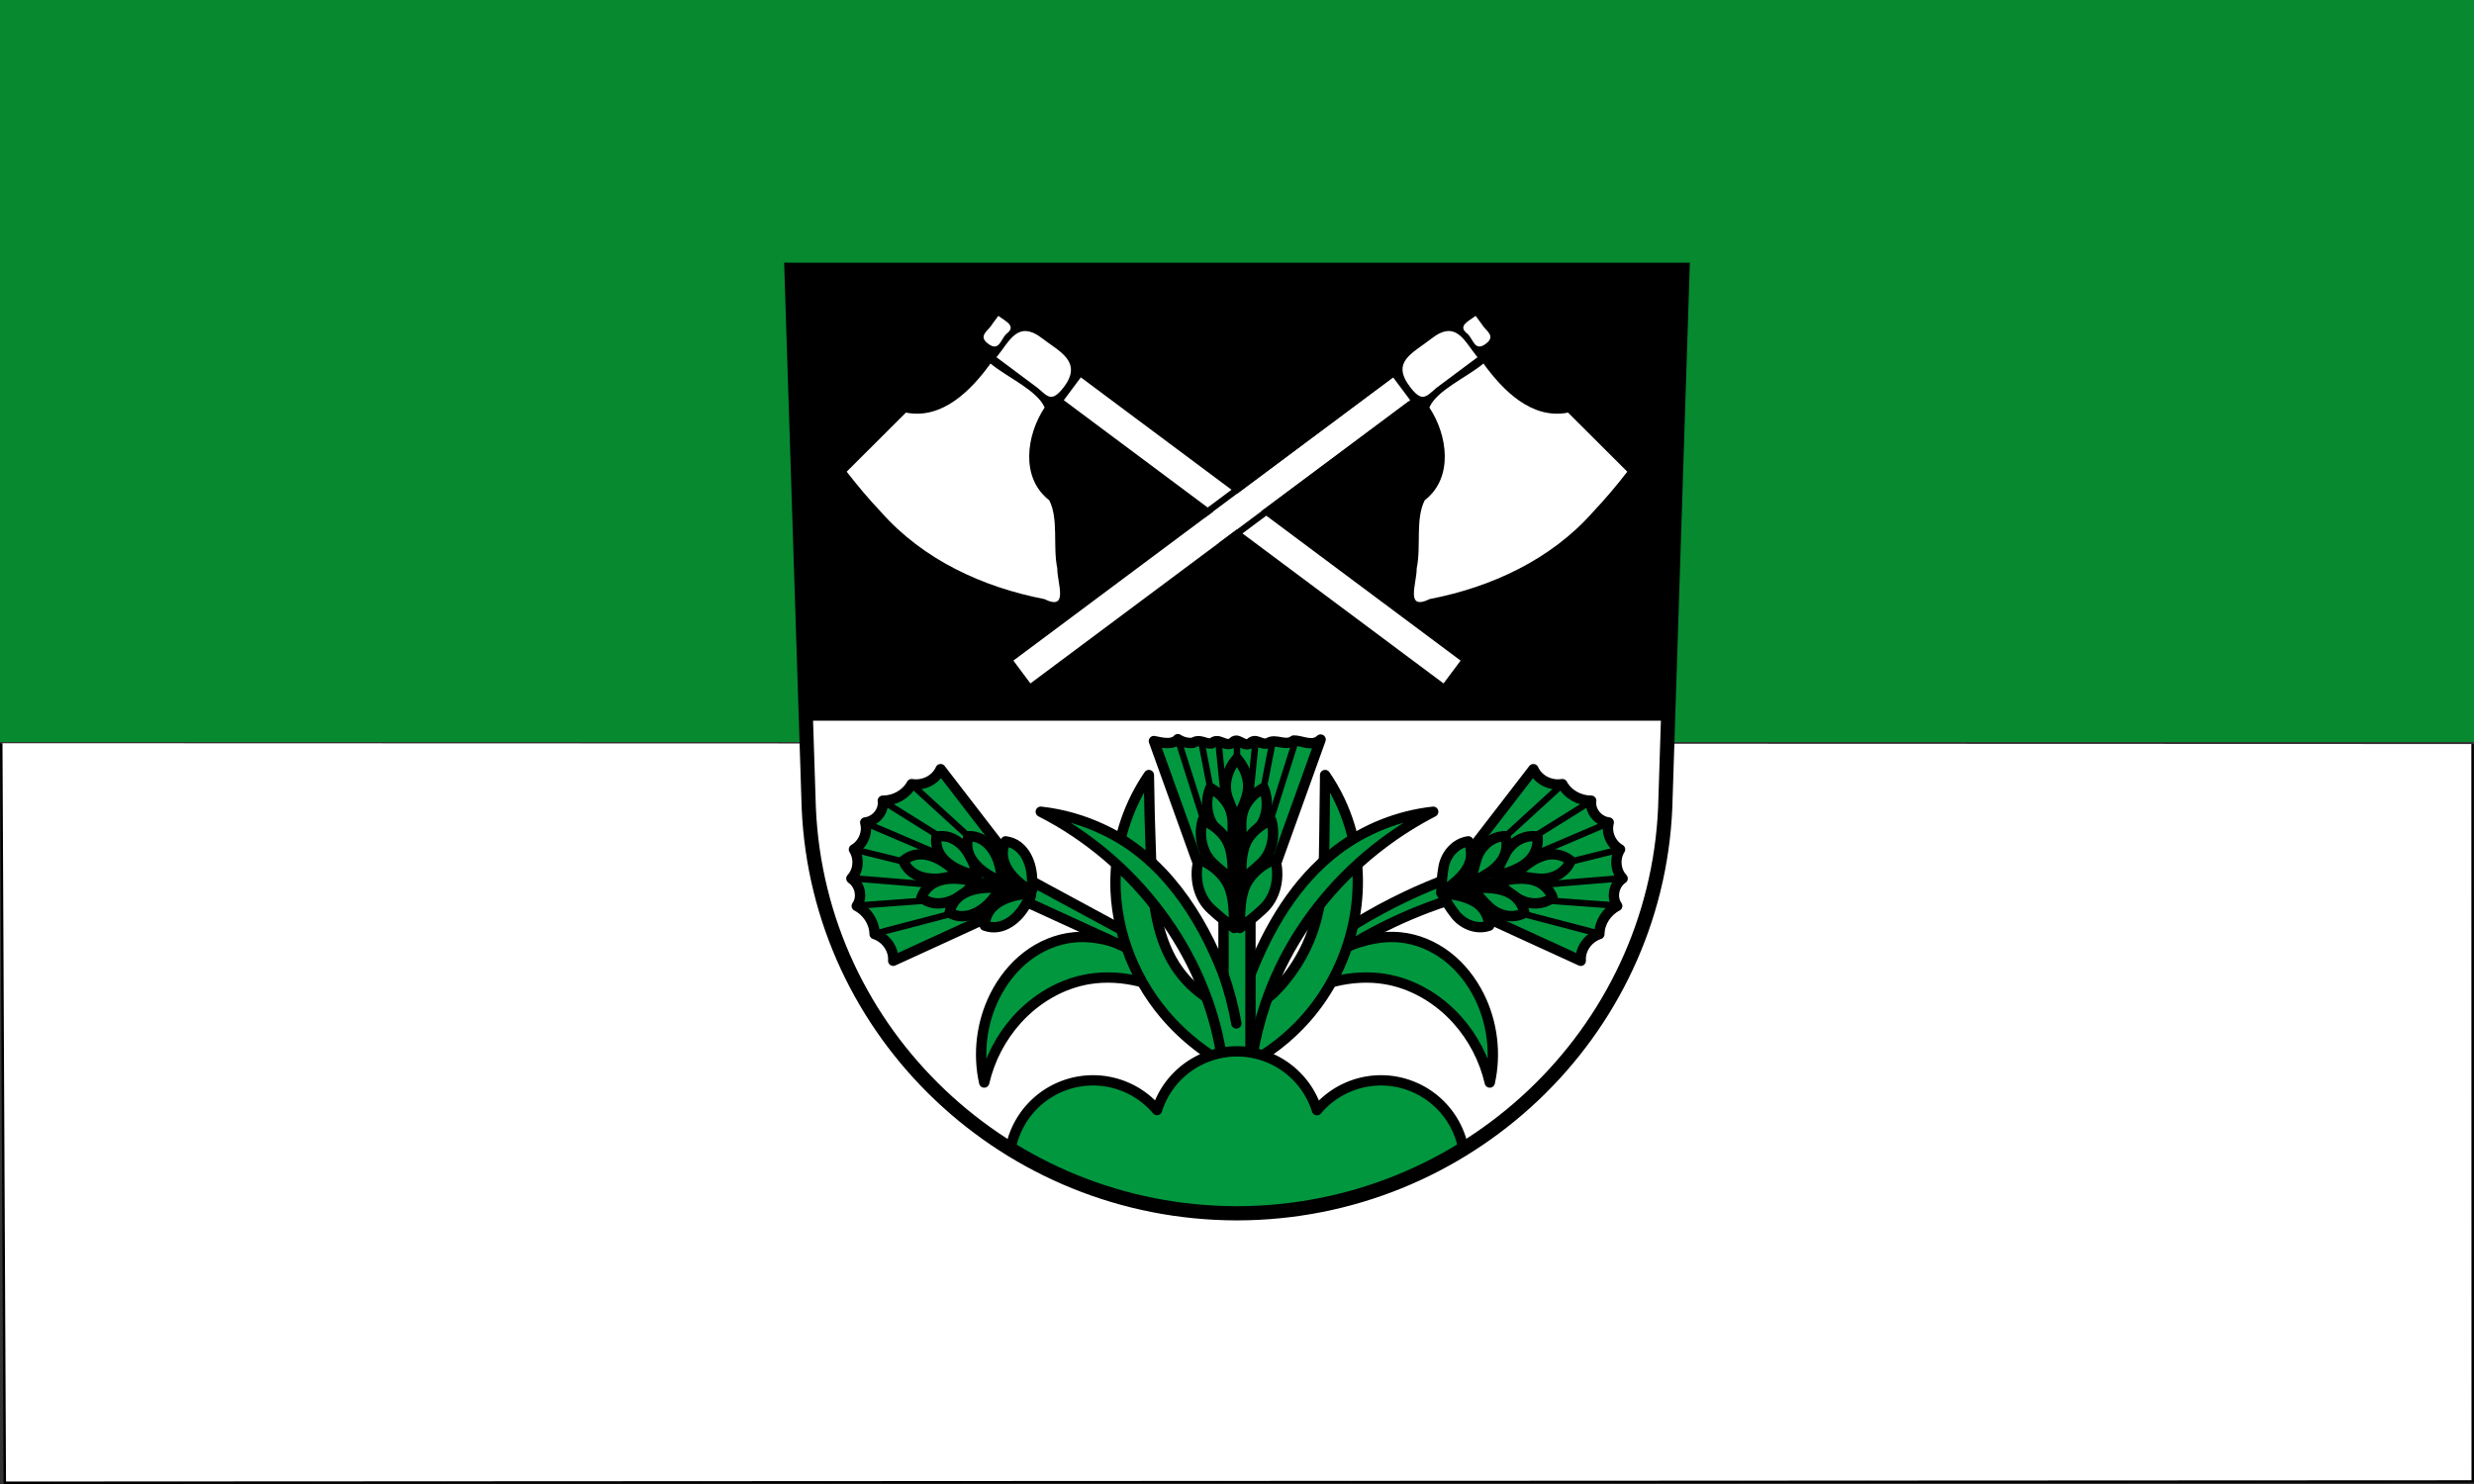 <?xml version="1.0" encoding="UTF-8" standalone="no"?>
<!-- Created with Inkscape (http://www.inkscape.org/) -->

<svg
   xmlns:dc="http://purl.org/dc/elements/1.1/"
   xmlns:cc="http://creativecommons.org/ns#"
   xmlns:rdf="http://www.w3.org/1999/02/22-rdf-syntax-ns#"
   xmlns:svg="http://www.w3.org/2000/svg"
   xmlns="http://www.w3.org/2000/svg"
   xmlns:sodipodi="http://sodipodi.sourceforge.net/DTD/sodipodi-0.dtd"
   xmlns:inkscape="http://www.inkscape.org/namespaces/inkscape"
   height="300"
   width="500"
   version="1.1"
   id="svg2"
   inkscape:version="0.91 r13725"
   sodipodi:docname="Flagge_Irndorf.svg">
  <rect width="100%" height="100%" fill="#333333" stroke="none"/>
  <defs
     id="defs56">
    <inkscape:path-effect
       effect="spiro"
       id="path-effect16009"
       is_visible="true" />
    <inkscape:path-effect
       effect="spiro"
       id="path-effect16009-4"
       is_visible="true" />
    <inkscape:path-effect
       effect="spiro"
       id="path-effect16311"
       is_visible="true" />
    <inkscape:path-effect
       effect="spiro"
       id="path-effect16114"
       is_visible="true" />
    <inkscape:path-effect
       effect="spiro"
       id="path-effect16118"
       is_visible="true" />
    <inkscape:path-effect
       effect="spiro"
       id="path-effect16122"
       is_visible="true" />
    <inkscape:path-effect
       effect="spiro"
       id="path-effect16126"
       is_visible="true" />
    <inkscape:path-effect
       effect="spiro"
       id="path-effect16118-1"
       is_visible="true" />
    <inkscape:path-effect
       effect="spiro"
       id="path-effect16122-9"
       is_visible="true" />
    <inkscape:path-effect
       effect="spiro"
       id="path-effect16126-5"
       is_visible="true" />
    <inkscape:path-effect
       effect="spiro"
       id="path-effect16311-6"
       is_visible="true" />
    <inkscape:path-effect
       effect="spiro"
       id="path-effect16114-3"
       is_visible="true" />
    <inkscape:path-effect
       effect="spiro"
       id="path-effect16118-6"
       is_visible="true" />
    <inkscape:path-effect
       effect="spiro"
       id="path-effect16122-2"
       is_visible="true" />
    <inkscape:path-effect
       effect="spiro"
       id="path-effect16126-57"
       is_visible="true" />
    <inkscape:path-effect
       effect="spiro"
       id="path-effect16118-1-7"
       is_visible="true" />
    <inkscape:path-effect
       effect="spiro"
       id="path-effect16122-9-5"
       is_visible="true" />
    <inkscape:path-effect
       effect="spiro"
       id="path-effect16126-5-8"
       is_visible="true" />
    <inkscape:path-effect
       effect="spiro"
       id="path-effect16035"
       is_visible="true" />
    <inkscape:path-effect
       effect="spiro"
       id="path-effect16035-1"
       is_visible="true" />
    <inkscape:path-effect
       effect="spiro"
       id="path-effect16848"
       is_visible="true" />
    <inkscape:path-effect
       effect="spiro"
       id="path-effect15987"
       is_visible="true" />
    <inkscape:path-effect
       effect="spiro"
       id="path-effect15987-3"
       is_visible="true" />
    <inkscape:path-effect
       effect="spiro"
       id="path-effect16885"
       is_visible="true" />
  </defs>
  <sodipodi:namedview
     pagecolor="#ffffff"
     bordercolor="#666666"
     borderopacity="1"
     objecttolerance="10"
     gridtolerance="10"
     guidetolerance="10"
     inkscape:pageopacity="0"
     inkscape:pageshadow="2"
     inkscape:window-width="1535"
     inkscape:window-height="876"
     id="namedview54"
     showgrid="false"
     inkscape:zoom="0.88529769"
     inkscape:cx="-62.386246"
     inkscape:cy="150"
     inkscape:window-x="65"
     inkscape:window-y="24"
     inkscape:window-maximized="1"
     inkscape:current-layer="svg2"
     showguides="false" />
  <rect
     style="fill:#078930"
     id="rect8"
     x="0"
     y="-0.002"
     width="500"
     height="150" />
  <path
     id="path12"
     stroke-miterlimit="4"
     d="m 0.251,150.248 0.715,149.5 498.78,-0.254 -0.031,-149.08"
     style="color:#000000;fill:#ffffff;stroke:#000000;stroke-width:0.502;stroke-linecap:butt;stroke-linejoin:miter;stroke-miterlimit:4;stroke-dasharray:none;stroke-dashoffset:0;enable-background:accumulate"
     inkscape:connector-curvature="0" />
  <g
     id="g3581"
     transform="matrix(0.261,0,0,0.261,141.201,57.36)">
    <path
       id="path10563-0-3"
       d="m 71.861,-10.789 13.398,416.624 c 7.415,175.25 153.92,314.046 331.589,314.144 177.51,-0.215 324.069,-139.061 331.589,-314.144 l 13.398,-416.624 -344.979,0 z"
       inkscape:connector-curvature="0"
       style="fill:#ffffff;fill-rule:evenodd;stroke:none;stroke-width:11;stroke-opacity:1" />
    <path
       inkscape:connector-curvature="0"
       id="path16580"
       d="m 371.045,352.73 c -4.792,5.704 -16.328,1.619 -18.536,1.475 13.76,38.258 27.52,76.515 41.28,114.773 7.686,9.371 15.372,18.742 23.059,28.113 7.692,-9.523 15.71,-18.862 23.199,-28.5 13.853,-38.515 27.706,-77.03 41.558,-115.545 -6.271,6.006 -14.96,0.57 -20.787,0.742 -6.489,4.914 -14.134,-2.004 -19.922,2.016 -5.774,2.045 -9.468,-4.763 -14.145,0.399 -5.852,2.61 -9.42,-6.023 -13.743,-0.348 -6.332,2.946 -10.359,-4.918 -15.724,0.181 -5.513,0.609 -9.095,-3.837 -14.439,-0.475 -4.107,0.483 -8.355,-0.55 -11.801,-2.831 z"
       style="fill:#00973f;fill-opacity:1;fill-rule:evenodd;stroke:#000000;stroke-width:8;stroke-linecap:round;stroke-linejoin:round;stroke-miterlimit:4;stroke-dasharray:none;stroke-opacity:1" />
    <path
       inkscape:connector-curvature="0"
       id="path16788"
       d="m 416.847,353.047 0,144.045"
       style="fill:none;fill-rule:evenodd;stroke:#000000;stroke-width:5;stroke-linecap:round;stroke-linejoin:miter;stroke-miterlimit:4;stroke-dasharray:none;stroke-opacity:1" />
    <path
       inkscape:connector-curvature="0"
       id="path16790"
       d="m 402.316,353.363 14.531,143.729"
       style="fill:none;fill-rule:evenodd;stroke:#000000;stroke-width:5;stroke-linecap:round;stroke-linejoin:miter;stroke-miterlimit:4;stroke-dasharray:none;stroke-opacity:1" />
    <path
       inkscape:connector-curvature="0"
       id="path16792"
       d="m 389.051,353.679 27.797,143.412"
       style="fill:none;fill-rule:evenodd;stroke:#000000;stroke-width:5;stroke-linecap:round;stroke-linejoin:miter;stroke-miterlimit:4;stroke-dasharray:none;stroke-opacity:1" />
    <path
       inkscape:connector-curvature="0"
       id="path16794"
       d="m 371.045,352.73 45.803,144.361"
       style="fill:none;fill-rule:evenodd;stroke:#000000;stroke-width:5;stroke-linecap:round;stroke-linejoin:miter;stroke-miterlimit:4;stroke-dasharray:none;stroke-opacity:1" />
    <path
       inkscape:connector-curvature="0"
       id="path16790-9"
       d="M 431.379,353.363 416.847,497.091"
       style="fill:none;fill-rule:evenodd;stroke:#000000;stroke-width:5;stroke-linecap:round;stroke-linejoin:miter;stroke-miterlimit:4;stroke-dasharray:none;stroke-opacity:1" />
    <path
       inkscape:connector-curvature="0"
       id="path16792-9"
       d="M 444.644,353.679 416.847,497.091"
       style="fill:none;fill-rule:evenodd;stroke:#000000;stroke-width:5;stroke-linecap:round;stroke-linejoin:miter;stroke-miterlimit:4;stroke-dasharray:none;stroke-opacity:1" />
    <path
       inkscape:connector-curvature="0"
       id="path16794-4"
       d="M 462.65,352.73 416.847,497.091"
       style="fill:none;fill-rule:evenodd;stroke:#000000;stroke-width:5;stroke-linecap:round;stroke-linejoin:miter;stroke-miterlimit:4;stroke-dasharray:none;stroke-opacity:1" />
    <g
       style="fill:#00973f;fill-opacity:1;stroke:#000000;stroke-width:8;stroke-linecap:round;stroke-linejoin:round;stroke-miterlimit:4;stroke-dasharray:none;stroke-opacity:1"
       transform="translate(879.796,-58.339)"
       id="g16029">
      <path
         style="fill:#00973f;fill-opacity:1;fill-rule:evenodd;stroke:#000000;stroke-width:8;stroke-linecap:round;stroke-linejoin:round;stroke-miterlimit:4;stroke-dasharray:none;stroke-opacity:1"
         d="m -658.694,677.048 c 4.142,-17.999 12.927,-34.909 25.271,-48.647 14.65,-16.304 34.581,-28.143 56.228,-31.589 12.785,-2.035 25.958,-1.159 38.538,1.895 17.245,4.186 33.408,12.44 47.383,23.376 11.788,9.224 22.072,20.366 30.325,32.852 -7.179,-16.864 -17.52,-32.375 -30.325,-45.488 -13.581,-13.908 -29.861,-25.066 -47.383,-33.484 -15.762,-7.572 -33.135,-13.033 -50.542,-11.372 -13.221,1.262 -25.922,6.662 -36.445,14.766 -10.522,8.104 -18.898,18.843 -24.838,30.722 -10.257,20.512 -13.209,44.586 -8.213,66.968 z"
         id="path16007"
         inkscape:path-effect="#path-effect16009"
         inkscape:original-d="m -658.69376,677.04767 c 0,0 12.56335,-35.51601 25.27107,-48.64682 14.95043,-15.44819 35.30298,-26.65938 56.22814,-31.58884 12.51897,-2.94917 26.08849,-1.33303 38.53838,1.89533 17.04803,4.4207 33.27623,12.83207 47.38327,23.37575 11.93727,8.92198 30.32528,32.85239 30.32528,32.85239 0,0 -17.61584,-32.42822 -30.32528,-45.48793 -13.4884,-13.86014 -29.71024,-25.62895 -47.38327,-33.48418 -15.78003,-7.01383 -33.64796,-14.9483 -50.54214,-11.37198 -24.88832,5.2686 -48.48433,23.50164 -61.28236,45.48794 -11.31405,19.43692 -8.21309,66.96834 -8.21309,66.96834 z"
         inkscape:connector-curvature="0"
         sodipodi:nodetypes="caaaacaaaac" />
      <path
         style="fill:#00973f;fill-opacity:1;fill-rule:evenodd;stroke:#000000;stroke-width:8;stroke-linecap:round;stroke-linejoin:round;stroke-miterlimit:4;stroke-dasharray:none;stroke-opacity:1"
         d="m -267.201,677.048 c -4.142,-17.999 -12.927,-34.909 -25.271,-48.647 -14.65,-16.304 -34.581,-28.143 -56.228,-31.589 -12.785,-2.035 -25.958,-1.159 -38.538,1.895 -17.245,4.186 -33.408,12.44 -47.383,23.376 -11.788,9.224 -22.072,20.366 -30.325,32.852 7.179,-16.864 17.52,-32.375 30.325,-45.488 13.581,-13.908 29.861,-25.066 47.383,-33.484 15.762,-7.572 33.135,-13.033 50.542,-11.372 13.221,1.262 25.922,6.662 36.445,14.766 10.522,8.104 18.898,18.843 24.838,30.722 10.257,20.512 13.209,44.586 8.213,66.968 z"
         id="path16007-0"
         inkscape:path-effect="#path-effect16009-4"
         inkscape:original-d="m -267.20147,677.04768 c 0,0 -12.56335,-35.51602 -25.27107,-48.64683 -14.95043,-15.44819 -35.30298,-26.65938 -56.22814,-31.58884 -12.51898,-2.94917 -26.0885,-1.33303 -38.53839,1.89533 -17.04803,4.4207 -33.27623,12.83207 -47.38327,23.37575 -11.93727,8.92198 -30.32528,32.85239 -30.32528,32.85239 0,0 17.61584,-32.42822 30.32528,-45.48793 13.4884,-13.86014 29.71024,-25.62895 47.38327,-33.48418 15.78003,-7.01383 33.64797,-14.9483 50.54215,-11.37198 24.88832,5.2686 48.48433,23.50164 61.28236,45.48794 11.31405,19.43692 8.21309,66.96835 8.21309,66.96835 z"
         inkscape:connector-curvature="0"
         sodipodi:nodetypes="caaaacaaaac" />
    </g>
    <path
       id="rect15804"
       d="m 71.861,-10.789 11.23,349.229 667.514,0 11.23,-349.229 -344.979,0 -344.996,0 z"
       style="opacity:1;fill:#000000;fill-opacity:1;fill-rule:nonzero;stroke:none;stroke-width:8;stroke-linecap:round;stroke-linejoin:round;stroke-miterlimit:4;stroke-dasharray:none;stroke-dashoffset:0;stroke-opacity:1"
       inkscape:connector-curvature="0" />
    <path
       inkscape:connector-curvature="0"
       d="m 246.987,475.703 83.236,38.143 25.111,12.702 -7.781,-15.29 -90.902,-49.188 -8.503,8.475 -1.161,5.158 z"
       id="path16309"
       inkscape:original-d="m 246.98735,475.70321 c 28.91739,9.93876 57.76174,20.89035 83.23631,38.1432 7.74506,2.1957 20.33026,17.70069 25.11117,12.70215 4.46628,-7.76722 0.25654,-12.26588 -7.7807,-15.29011 -28.95169,-18.72835 -58.26332,-37.4886 -90.9021,-49.18835 -7.70403,-6.37891 -6.92023,3.29577 -8.50338,8.47525 -0.3871,1.71929 -0.7742,3.43857 -1.1613,5.15786 z"
       inkscape:path-effect="#path-effect16311"
       style="fill:#00973f;fill-opacity:1;fill-rule:evenodd;stroke:#000000;stroke-width:8;stroke-linecap:butt;stroke-linejoin:miter;stroke-miterlimit:4;stroke-dasharray:none;stroke-opacity:1" />
    <path
       inkscape:connector-curvature="0"
       id="path16074"
       d="m 120.232,438.128 c 4.353,6.89 3.625,16.554 -1.991,22.539 6.685,4.545 8.994,14.562 4.18,21.264 8.012,4.14 13.707,12.68 13.817,21.779 8.606,2.796 15.076,11.512 14.413,20.68 31.721,-14.601 63.57,-28.987 95.211,-43.721 3.816,-2.888 7.632,-5.776 11.448,-8.664 -3.192,-6.292 -5.324,-13.229 -10.208,-18.49 -19.923,-25.85 -39.846,-51.7 -59.768,-77.55 -3.683,8.421 -13.469,13.121 -22.387,11.587 -4.337,8 -13.354,12.902 -22.371,12.834 1.138,8.173 -5.572,15.961 -13.605,16.869 2.175,7.942 -1.665,16.777 -8.738,20.872 z"
       style="fill:#00973f;fill-opacity:1;fill-rule:evenodd;stroke:#000000;stroke-width:8;stroke-linecap:butt;stroke-linejoin:round;stroke-miterlimit:4;stroke-dasharray:none;stroke-opacity:1" />
    <path
       inkscape:connector-curvature="0"
       inkscape:original-d="M 257.3088,472.00569 120.23195,438.1279"
       inkscape:path-effect="#path-effect16114"
       id="path16112"
       d="M 257.309,472.006 120.232,438.128"
       style="fill:#009900;fill-opacity:1;fill-rule:evenodd;stroke:#000000;stroke-width:5;stroke-linecap:round;stroke-linejoin:miter;stroke-miterlimit:4;stroke-dasharray:none;stroke-opacity:1" />
    <g
       transform="matrix(0.24,-0.971,0.971,0.24,-294.861,1609.059)"
       id="g16128"
       style="fill:#009900;fill-opacity:1;stroke:#000000;stroke-opacity:1">
      <path
         style="fill:#009900;fill-opacity:1;fill-rule:evenodd;stroke:#000000;stroke-width:5;stroke-linecap:round;stroke-linejoin:miter;stroke-miterlimit:4;stroke-dasharray:none;stroke-opacity:1"
         d="m 1213.962,125.506 22.359,137.727"
         id="path16116"
         inkscape:path-effect="#path-effect16118"
         inkscape:original-d="m 1213.9621,125.50637 22.3587,137.72656"
         inkscape:connector-curvature="0" />
      <path
         style="fill:#009900;fill-opacity:1;fill-rule:evenodd;stroke:#000000;stroke-width:5;stroke-linecap:round;stroke-linejoin:miter;stroke-miterlimit:4;stroke-dasharray:none;stroke-opacity:1"
         d="m 1194.322,134.667 41.999,128.566"
         id="path16120"
         inkscape:path-effect="#path-effect16122"
         inkscape:original-d="m 1194.3217,134.66652 41.9991,128.56641"
         inkscape:connector-curvature="0" />
      <path
         style="fill:#009900;fill-opacity:1;fill-rule:evenodd;stroke:#000000;stroke-width:5;stroke-linecap:round;stroke-linejoin:miter;stroke-miterlimit:4;stroke-dasharray:none;stroke-opacity:1"
         d="m 1176.493,153.305 59.827,109.928"
         id="path16124"
         inkscape:path-effect="#path-effect16126"
         inkscape:original-d="m 1176.4934,153.3052 59.8274,109.92773"
         inkscape:connector-curvature="0" />
    </g>
    <g
       id="g16128-4"
       transform="matrix(-0.24,0.971,0.971,0.24,298.39,-791.36)"
       style="fill:#009900;fill-opacity:1;stroke:#000000;stroke-opacity:1">
      <path
         style="fill:#009900;fill-opacity:1;fill-rule:evenodd;stroke:#000000;stroke-width:5;stroke-linecap:round;stroke-linejoin:miter;stroke-miterlimit:4;stroke-dasharray:none;stroke-opacity:1"
         d="m 1213.962,125.506 22.359,137.727"
         id="path16116-4"
         inkscape:path-effect="#path-effect16118-1"
         inkscape:original-d="m 1213.9621,125.50637 22.3587,137.72656"
         inkscape:connector-curvature="0" />
      <path
         style="fill:#009900;fill-opacity:1;fill-rule:evenodd;stroke:#000000;stroke-width:5;stroke-linecap:round;stroke-linejoin:miter;stroke-miterlimit:4;stroke-dasharray:none;stroke-opacity:1"
         d="m 1194.322,134.667 41.999,128.566"
         id="path16120-5"
         inkscape:path-effect="#path-effect16122-9"
         inkscape:original-d="m 1194.3217,134.66652 41.9991,128.56641"
         inkscape:connector-curvature="0" />
      <path
         style="fill:#009900;fill-opacity:1;fill-rule:evenodd;stroke:#000000;stroke-width:5;stroke-linecap:round;stroke-linejoin:miter;stroke-miterlimit:4;stroke-dasharray:none;stroke-opacity:1"
         d="m 1176.493,153.305 59.827,109.928"
         id="path16124-8"
         inkscape:path-effect="#path-effect16126-5"
         inkscape:original-d="m 1176.4934,153.3052 59.8274,109.92773"
         inkscape:connector-curvature="0" />
    </g>
    <g
       transform="matrix(0.24,-0.971,0.971,0.24,-603.573,3181.725)"
       id="g16297"
       style="fill:#009900;fill-opacity:1;stroke:#000000;stroke-width:8;stroke-miterlimit:4;stroke-dasharray:none;stroke-opacity:1">
      <path
         inkscape:connector-curvature="0"
         id="path16181"
         d="m 2837.12,83.598 c -11.906,8.383 -10.134,24.865 -4.116,36.254 2.254,7.253 5.237,10.655 7.59,1.454 6.165,-12.036 9.279,-28.485 -3.474,-37.708 z"
         style="fill:#00973f;fill-opacity:1;fill-rule:evenodd;stroke:#000000;stroke-width:8;stroke-linecap:butt;stroke-linejoin:round;stroke-miterlimit:4;stroke-dasharray:none;stroke-opacity:1" />
      <g
         id="g16234"
         transform="translate(-0.593,0)"
         style="fill:#009900;fill-opacity:1;stroke:#000000;stroke-width:8;stroke-miterlimit:4;stroke-dasharray:none;stroke-opacity:1">
        <path
           inkscape:connector-curvature="0"
           id="path16181-1"
           d="m 2813.434,103.986 c -6.206,13.172 3.48,26.624 14.341,33.55 5.545,5.191 9.819,6.674 7.316,-2.487 -0.59,-13.51 -6.013,-29.348 -21.658,-31.063 z"
           style="fill:#00973f;fill-opacity:1;fill-rule:evenodd;stroke:#000000;stroke-width:8;stroke-linecap:butt;stroke-linejoin:round;stroke-miterlimit:4;stroke-dasharray:none;stroke-opacity:1" />
        <path
           inkscape:connector-curvature="0"
           id="path16181-1-3"
           d="m 2861.991,103.986 c 6.206,13.172 -3.48,26.624 -14.341,33.55 -5.545,5.191 -9.819,6.674 -7.316,-2.487 0.59,-13.51 6.013,-29.348 21.658,-31.063 z"
           style="fill:#00973f;fill-opacity:1;fill-rule:evenodd;stroke:#000000;stroke-width:8;stroke-linecap:butt;stroke-linejoin:round;stroke-miterlimit:4;stroke-dasharray:none;stroke-opacity:1" />
      </g>
      <g
         id="g16259"
         transform="translate(0.21,0)"
         style="fill:#009900;fill-opacity:1;stroke:#000000;stroke-width:8;stroke-miterlimit:4;stroke-dasharray:none;stroke-opacity:1">
        <path
           inkscape:connector-curvature="0"
           id="path16181-1-7"
           d="m 2806.318,128.008 c -3.837,14.046 8.027,25.623 19.921,30.568 6.358,4.155 10.824,4.877 6.777,-3.714 -2.843,-13.132 -11.098,-27.94 -26.698,-26.855 z"
           style="fill:#00973f;fill-opacity:1;fill-rule:evenodd;stroke:#000000;stroke-width:8;stroke-linecap:butt;stroke-linejoin:round;stroke-miterlimit:4;stroke-dasharray:none;stroke-opacity:1" />
        <path
           inkscape:connector-curvature="0"
           id="path16181-1-7-3"
           d="m 2867.501,128.008 c 3.837,14.046 -8.027,25.623 -19.921,30.568 -6.358,4.155 -10.824,4.877 -6.777,-3.714 2.843,-13.132 11.098,-27.94 26.698,-26.855 z"
           style="fill:#00973f;fill-opacity:1;fill-rule:evenodd;stroke:#000000;stroke-width:8;stroke-linecap:butt;stroke-linejoin:round;stroke-miterlimit:4;stroke-dasharray:none;stroke-opacity:1" />
      </g>
      <g
         id="g16284"
         transform="translate(-2.067,0)"
         style="fill:#009900;fill-opacity:1;stroke:#000000;stroke-width:8;stroke-miterlimit:4;stroke-dasharray:none;stroke-opacity:1">
        <path
           inkscape:connector-curvature="0"
           id="path16181-1-7-7"
           d="m 2805.569,156.838 c -1.63,14.469 11.875,24.082 24.389,27.138 6.922,3.127 11.446,3.153 6.125,-4.712 -4.913,-12.599 -15.151,-25.844 -30.513,-22.426 z"
           style="fill:#00973f;fill-opacity:1;fill-rule:evenodd;stroke:#000000;stroke-width:8;stroke-linecap:butt;stroke-linejoin:round;stroke-miterlimit:4;stroke-dasharray:none;stroke-opacity:1" />
        <path
           inkscape:connector-curvature="0"
           id="path16181-1-7-7-7"
           d="m 2872.803,156.838 c 1.63,14.469 -11.875,24.082 -24.389,27.138 -6.922,3.127 -11.446,3.153 -6.125,-4.712 4.913,-12.599 15.151,-25.844 30.513,-22.426 z"
           style="fill:#00973f;fill-opacity:1;fill-rule:evenodd;stroke:#000000;stroke-width:8;stroke-linecap:butt;stroke-linejoin:round;stroke-miterlimit:4;stroke-dasharray:none;stroke-opacity:1" />
      </g>
    </g>
    <path
       inkscape:connector-curvature="0"
       d="m 586.71,475.703 c -19.616,5.969 -38.72,13.617 -57.035,22.834 -17.648,8.881 -34.564,19.218 -50.518,30.872 l -3.204,-11.537 c 22.109,-16.565 45.856,-30.943 70.781,-42.856 11.874,-5.675 24.015,-10.793 36.369,-15.329 l 3.606,16.017 z"
       id="path16309-3"
       inkscape:original-d="m 586.70953,475.70321 c -19.26564,6.92142 -38.733,13.5802 -57.03549,22.83387 -17.37898,9.37286 -33.9895,20.09189 -50.5178,30.8716 -1.06789,-3.84581 -2.13579,-7.69163 -3.20368,-11.53744 23.17527,-14.9457 46.2297,-30.23007 70.78117,-42.8561 11.87312,-5.67912 24.13536,-10.49428 36.36947,-15.32922 1.20211,5.3391 2.40422,10.67819 3.60633,16.01729 z"
       inkscape:path-effect="#path-effect16311-6"
       style="fill:#00973f;fill-opacity:1;fill-rule:evenodd;stroke:#000000;stroke-width:8;stroke-linecap:butt;stroke-linejoin:miter;stroke-miterlimit:4;stroke-dasharray:none;stroke-opacity:1" />
    <path
       inkscape:connector-curvature="0"
       id="path16074-6"
       d="m 713.465,438.128 c -4.353,6.89 -3.625,16.554 1.991,22.539 -6.685,4.545 -8.994,14.562 -4.18,21.264 -8.012,4.14 -13.707,12.68 -13.817,21.779 -8.606,2.796 -15.076,11.512 -14.413,20.68 -31.721,-14.601 -63.57,-28.987 -95.211,-43.721 -3.816,-2.888 -7.632,-5.776 -11.448,-8.664 3.192,-6.292 5.324,-13.229 10.208,-18.49 19.923,-25.85 39.846,-51.7 59.768,-77.55 3.683,8.421 13.469,13.121 22.387,11.587 4.337,8 13.354,12.902 22.371,12.834 -1.138,8.173 5.572,15.961 13.605,16.869 -2.175,7.942 1.665,16.777 8.738,20.872 z"
       style="fill:#00973f;fill-opacity:1;fill-rule:evenodd;stroke:#000000;stroke-width:8;stroke-linecap:butt;stroke-linejoin:round;stroke-miterlimit:4;stroke-dasharray:none;stroke-opacity:1" />
    <path
       inkscape:connector-curvature="0"
       inkscape:original-d="M 576.38808,472.00569 713.46494,438.1279"
       inkscape:path-effect="#path-effect16114-3"
       id="path16112-0"
       d="M 576.388,472.006 713.465,438.128"
       style="fill:#00973f;fill-opacity:1;fill-rule:evenodd;stroke:#000000;stroke-width:5;stroke-linecap:round;stroke-linejoin:miter;stroke-miterlimit:4;stroke-dasharray:none;stroke-opacity:1" />
    <g
       transform="matrix(-0.24,-0.971,-0.971,0.24,1128.557,1609.059)"
       id="g16128-45"
       style="fill:#00973f;fill-opacity:1;stroke:#000000;stroke-opacity:1">
      <path
         style="fill:#00973f;fill-opacity:1;fill-rule:evenodd;stroke:#000000;stroke-width:5;stroke-linecap:round;stroke-linejoin:miter;stroke-miterlimit:4;stroke-dasharray:none;stroke-opacity:1"
         d="m 1213.962,125.506 22.359,137.727"
         id="path16116-1"
         inkscape:path-effect="#path-effect16118-6"
         inkscape:original-d="m 1213.9621,125.50637 22.3587,137.72656"
         inkscape:connector-curvature="0" />
      <path
         style="fill:#00973f;fill-opacity:1;fill-rule:evenodd;stroke:#000000;stroke-width:5;stroke-linecap:round;stroke-linejoin:miter;stroke-miterlimit:4;stroke-dasharray:none;stroke-opacity:1"
         d="m 1194.322,134.667 41.999,128.566"
         id="path16120-9"
         inkscape:path-effect="#path-effect16122-2"
         inkscape:original-d="m 1194.3217,134.66652 41.9991,128.56641"
         inkscape:connector-curvature="0" />
      <path
         style="fill:#00973f;fill-opacity:1;fill-rule:evenodd;stroke:#000000;stroke-width:5;stroke-linecap:round;stroke-linejoin:miter;stroke-miterlimit:4;stroke-dasharray:none;stroke-opacity:1"
         d="m 1176.493,153.305 59.827,109.928"
         id="path16124-3"
         inkscape:path-effect="#path-effect16126-57"
         inkscape:original-d="m 1176.4934,153.3052 59.8274,109.92773"
         inkscape:connector-curvature="0" />
    </g>
    <g
       id="g16128-4-0"
       transform="matrix(0.24,0.971,-0.971,0.24,535.307,-791.36)"
       style="fill:#00973f;fill-opacity:1;stroke:#000000;stroke-opacity:1">
      <path
         style="fill:#00973f;fill-opacity:1;fill-rule:evenodd;stroke:#000000;stroke-width:5;stroke-linecap:round;stroke-linejoin:miter;stroke-miterlimit:4;stroke-dasharray:none;stroke-opacity:1"
         d="m 1213.962,125.506 22.359,137.727"
         id="path16116-4-1"
         inkscape:path-effect="#path-effect16118-1-7"
         inkscape:original-d="m 1213.9621,125.50637 22.3587,137.72656"
         inkscape:connector-curvature="0" />
      <path
         style="fill:#00973f;fill-opacity:1;fill-rule:evenodd;stroke:#000000;stroke-width:5;stroke-linecap:round;stroke-linejoin:miter;stroke-miterlimit:4;stroke-dasharray:none;stroke-opacity:1"
         d="m 1194.322,134.667 41.999,128.566"
         id="path16120-5-7"
         inkscape:path-effect="#path-effect16122-9-5"
         inkscape:original-d="m 1194.3217,134.66652 41.9991,128.56641"
         inkscape:connector-curvature="0" />
      <path
         style="fill:#00973f;fill-opacity:1;fill-rule:evenodd;stroke:#000000;stroke-width:5;stroke-linecap:round;stroke-linejoin:miter;stroke-miterlimit:4;stroke-dasharray:none;stroke-opacity:1"
         d="m 1176.493,153.305 59.827,109.928"
         id="path16124-8-8"
         inkscape:path-effect="#path-effect16126-5-8"
         inkscape:original-d="m 1176.4934,153.3052 59.8274,109.92773"
         inkscape:connector-curvature="0" />
    </g>
    <g
       transform="matrix(-0.24,-0.971,-0.971,0.24,1437.27,3181.725)"
       id="g16297-7"
       style="fill:#009900;fill-opacity:1;stroke:#000000;stroke-width:8;stroke-miterlimit:4;stroke-dasharray:none;stroke-opacity:1">
      <path
         inkscape:connector-curvature="0"
         id="path16181-18"
         d="m 2837.12,83.598 c -8.348,5.929 -10.791,17.504 -7.621,26.915 1.904,6.229 4.65,12.17 7.621,17.955 4.32,-9.006 9.544,-18.438 8.849,-28.755 -0.456,-6.339 -3.722,-12.351 -8.849,-16.115 z"
         style="fill:#00973f;fill-opacity:1;fill-rule:evenodd;stroke:#000000;stroke-width:8;stroke-linecap:butt;stroke-linejoin:round;stroke-miterlimit:4;stroke-dasharray:none;stroke-opacity:1" />
      <g
         id="g16234-7"
         transform="translate(-0.593,0)"
         style="fill:#009900;fill-opacity:1;stroke:#000000;stroke-width:8;stroke-miterlimit:4;stroke-dasharray:none;stroke-opacity:1">
        <path
           inkscape:connector-curvature="0"
           id="path16181-1-1"
           d="m 2813.434,103.986 c -4.327,9.28 -0.729,20.55 6.679,27.165 4.734,4.474 10.058,8.281 15.5,11.841 -0.696,-9.964 -0.817,-20.745 -6.521,-29.371 -3.53,-5.285 -9.341,-8.897 -15.658,-9.635 z"
           style="fill:#00973f;fill-opacity:1;fill-rule:evenodd;stroke:#000000;stroke-width:8;stroke-linecap:butt;stroke-linejoin:round;stroke-miterlimit:4;stroke-dasharray:none;stroke-opacity:1" />
        <path
           inkscape:connector-curvature="0"
           id="path16181-1-3-9"
           d="m 2861.991,103.986 c 4.327,9.28 0.729,20.55 -6.679,27.165 -4.734,4.474 -10.058,8.281 -15.5,11.841 0.696,-9.964 0.817,-20.745 6.521,-29.371 3.53,-5.285 9.341,-8.897 15.658,-9.635 z"
           style="fill:#00973f;fill-opacity:1;fill-rule:evenodd;stroke:#000000;stroke-width:8;stroke-linecap:butt;stroke-linejoin:round;stroke-miterlimit:4;stroke-dasharray:none;stroke-opacity:1" />
      </g>
      <g
         id="g16259-8"
         transform="translate(0.21,0)"
         style="fill:#009900;fill-opacity:1;stroke:#000000;stroke-width:8;stroke-miterlimit:4;stroke-dasharray:none;stroke-opacity:1">
        <path
           inkscape:connector-curvature="0"
           id="path16181-1-7-4"
           d="m 2806.318,128.008 c -2.659,9.888 2.832,20.367 11.271,25.602 5.436,3.589 11.337,6.419 17.312,8.986 -2.407,-9.694 -4.388,-20.292 -11.496,-27.803 -4.389,-4.596 -10.737,-7.149 -17.087,-6.785 z"
           style="fill:#00973f;fill-opacity:1;fill-rule:evenodd;stroke:#000000;stroke-width:8;stroke-linecap:butt;stroke-linejoin:round;stroke-miterlimit:4;stroke-dasharray:none;stroke-opacity:1" />
        <path
           inkscape:connector-curvature="0"
           id="path16181-1-7-3-1"
           d="m 2867.501,128.008 c 2.659,9.888 -2.832,20.367 -11.271,25.602 -5.436,3.589 -11.337,6.419 -17.312,8.986 2.407,-9.694 4.388,-20.292 11.496,-27.803 4.389,-4.596 10.737,-7.149 17.087,-6.785 z"
           style="fill:#00973f;fill-opacity:1;fill-rule:evenodd;stroke:#000000;stroke-width:8;stroke-linecap:butt;stroke-linejoin:round;stroke-miterlimit:4;stroke-dasharray:none;stroke-opacity:1" />
      </g>
      <g
         id="g16284-0"
         transform="translate(-2.067,0)"
         style="fill:#009900;fill-opacity:1;stroke:#000000;stroke-width:8;stroke-miterlimit:4;stroke-dasharray:none;stroke-opacity:1">
        <path
           inkscape:connector-curvature="0"
           id="path16181-1-7-7-1"
           d="m 2805.569,156.838 c -1.105,10.179 5.933,19.688 15.077,23.563 5.923,2.71 12.19,4.598 18.489,6.214 -3.87,-9.208 -7.459,-19.375 -15.639,-25.702 -5.045,-3.866 -11.71,-5.412 -17.927,-4.075 z"
           style="fill:#00973f;fill-opacity:1;fill-rule:evenodd;stroke:#000000;stroke-width:8;stroke-linecap:butt;stroke-linejoin:round;stroke-miterlimit:4;stroke-dasharray:none;stroke-opacity:1" />
        <path
           inkscape:connector-curvature="0"
           id="path16181-1-7-7-7-8"
           d="m 2872.803,156.838 c 1.105,10.179 -5.933,19.688 -15.077,23.563 -5.923,2.71 -12.19,4.598 -18.489,6.214 3.87,-9.208 7.459,-19.375 15.639,-25.702 5.045,-3.866 11.71,-5.412 17.927,-4.075 z"
           style="fill:#00973f;fill-opacity:1;fill-rule:evenodd;stroke:#000000;stroke-width:8;stroke-linecap:butt;stroke-linejoin:round;stroke-miterlimit:4;stroke-dasharray:none;stroke-opacity:1" />
      </g>
    </g>
    <g
       style="fill:#009900;fill-opacity:1"
       transform="translate(879.06,-58.339)"
       id="g16055">
      <path
         sodipodi:nodetypes="ccscccccc"
         inkscape:connector-curvature="0"
         d="m -530.443,438.868 c -14.989,21.86 -23.938,47.817 -25.607,74.27 -2.523,40.015 11.895,80.512 37.801,111.113 15.368,18.152 34.645,32.978 56.133,43.171 l 9.895,0.263 -15.677,-47.497 c -17.439,-6.345 -32.659,-18.618 -42.557,-34.315 -7.612,-12.072 -12.056,-25.925 -14.583,-39.971 -2.527,-14.045 -3.204,-28.351 -3.753,-42.611 -0.827,-21.466 -1.378,-42.943 -1.653,-64.423 z"
         id="path16033"
         inkscape:original-d="m -530.44307,438.8678 c -15.97334,21.45187 -23.10609,47.98706 -25.60658,74.27012 -2.37141,40.05437 12.80645,80.42752 37.80149,111.11296 14.9787,18.38877 35.90673,31.06918 56.13347,43.17063 5.47918,2.56529 18.19404,12.29337 9.89497,0.2632 -7.64103,-14.94804 -13.0223,-30.91291 -15.67744,-47.49695 -16.78462,-7.44207 -34.4849,-16.83172 -42.55688,-34.31466 -13.64908,-25.2821 -17.33942,-54.26915 -18.3356,-82.5822 -1.62972,-21.42968 -1.62054,-42.94424 -1.65343,-64.4231 z"
         inkscape:path-effect="#path-effect16035"
         style="fill:#00973f;fill-opacity:1;fill-rule:evenodd;stroke:#000000;stroke-width:8;stroke-linecap:butt;stroke-linejoin:round;stroke-miterlimit:4;stroke-dasharray:none;stroke-opacity:1" />
      <path
         inkscape:connector-curvature="0"
         d="m -393.979,438.868 c 8.363,12.143 14.83,25.59 19.094,39.704 7.245,23.98 8.041,49.781 3.035,74.327 -5.579,27.354 -18.369,53.22 -36.812,74.179 -13.377,15.201 -29.678,27.82 -47.746,36.962 l -18.643,9.608 17.733,-49.462 21.769,-14.943 c 15.383,-14.592 26.951,-33.171 33.259,-53.413 7.331,-23.527 7.538,-48.594 7.78,-73.236 0.143,-14.576 0.32,-29.151 0.532,-43.725 z"
         id="path16033-6"
         inkscape:original-d="m -393.97927,438.8678 c 8.36817,12.16198 15.70129,25.21662 19.09374,39.70404 7.16472,24.01225 9.45552,49.86831 3.03464,74.32662 -6.56444,26.98675 -18.80952,52.93831 -36.81188,74.1787 -13.97565,14.57159 -30.77923,26.16359 -47.74622,36.96157 -5.58397,2.85695 -15.05228,9.33738 -18.64283,9.60801 7.74513,-15.75935 15.06818,-31.9467 17.73283,-49.46187 2.08411,-8.80258 15.54729,-8.76277 21.76904,-14.94253 19.31854,-10.95321 27.16326,-33.35288 33.25857,-53.41331 6.34958,-23.84949 6.22597,-48.76355 7.78028,-73.23578 0.45048,-14.56998 0.5568,-29.14932 0.53183,-43.72545 z"
         inkscape:path-effect="#path-effect16035-1"
         style="fill:#00973f;fill-opacity:1;fill-rule:evenodd;stroke:#000000;stroke-width:8;stroke-linecap:butt;stroke-linejoin:round;stroke-miterlimit:4;stroke-dasharray:none;stroke-opacity:1" />
    </g>
    <path
       sodipodi:nodetypes="ccaacaacc"
       inkscape:connector-curvature="0"
       inkscape:original-d="m 416.84844,608.60046 10.42432,0 c 0,0 10.39605,-55.18404 23.37575,-79.60385 19.37518,-36.45217 47.94759,-68.16526 78.9721,-95.3983 11.5925,-10.1758 39.17017,-24.6393 39.17017,-24.6393 0,0 -53.63051,13.02399 -74.54967,29.69351 -31.02,24.71841 -50.74401,62.02121 -67.60012,97.92541 -10.59684,22.57169 -20.21687,72.02253 -20.21687,72.02253 z"
       inkscape:path-effect="#path-effect16848"
       id="path16846"
       d="m 416.848,608.6 10.424,0 c 3.34,-27.58 11.274,-54.597 23.376,-79.604 18.153,-37.51 45.687,-70.327 78.972,-95.398 12.336,-9.291 25.454,-17.543 39.17,-24.639 -26.913,2.958 -52.973,13.338 -74.55,29.694 -32.022,24.273 -53.111,60.447 -67.6,97.925 -9.005,23.293 -15.785,47.446 -20.217,72.023 l 10.424,0 z"
       style="fill:#00973f;fill-opacity:1;fill-rule:evenodd;stroke:#000000;stroke-width:8;stroke-linecap:butt;stroke-linejoin:round;stroke-miterlimit:4;stroke-dasharray:none;stroke-opacity:1" />
    <path
       inkscape:connector-curvature="0"
       id="rect16844"
       d="m 264.906,408.959 c 72.535,36.935 127.506,108.372 140.051,189.329 -1.52,9.857 3.835,11.544 11.893,10.313 3.33,-1.134 11.695,2.767 10.424,-2.968 0,-40.708 0,-81.416 0,-122.123 -6.95,0 -13.9,0 -20.85,0 0,17.16 0,34.32 0,51.48 -17.701,-45.875 -47.041,-90.709 -92.942,-112.14 -15.266,-7.293 -31.754,-12.042 -48.575,-13.891 z"
       style="opacity:1;fill:#00973f;fill-opacity:1;fill-rule:nonzero;stroke:#000000;stroke-width:8;stroke-linecap:round;stroke-linejoin:round;stroke-miterlimit:4;stroke-dasharray:none;stroke-dashoffset:0;stroke-opacity:1" />
    <path
       id="path15822"
       d="m 416.849,594.556 a 64.973,64.973 0 0 0 -61.949,45.434 64.973,64.973 0 0 0 -49.564,-22.977 64.973,64.973 0 0 0 -63.883,53.283 c 50.991,31.47 111.152,49.648 175.395,49.684 64.209,-0.078 124.363,-18.305 175.357,-49.814 a 64.973,64.973 0 0 0 -63.844,-53.152 64.973,64.973 0 0 0 -49.586,23.094 64.973,64.973 0 0 0 -61.926,-45.551 z"
       style="opacity:1;fill:#00973f;fill-opacity:1;fill-rule:nonzero;stroke:#000000;stroke-width:8;stroke-linecap:round;stroke-linejoin:round;stroke-miterlimit:4;stroke-dasharray:none;stroke-dashoffset:0;stroke-opacity:1"
       inkscape:connector-curvature="0" />
    <path
       id="path10563-0"
       d="m 71.861,-10.789 13.398,416.624 c 7.415,175.25 153.92,314.046 331.589,314.144 177.51,-0.215 324.069,-139.061 331.589,-314.144 l 13.398,-416.624 -344.979,0 z"
       inkscape:connector-curvature="0"
       style="fill:none;fill-rule:evenodd;stroke:#000000;stroke-width:11;stroke-opacity:1" />
    <path
       sodipodi:nodetypes="cccccccccccscccssccccccc"
       inkscape:connector-curvature="0"
       id="rect15909"
       d="M 719.083,145.583 673.216,99.804 C 645.059,105.377 622.689,82.541 607.704,61.813 c -13.074,10.831 -36.229,20.732 -41.9,34.05 14.116,21.224 18.95,54.429 -3.601,71.871 -7.365,14.519 -2.635,35.716 -6.205,52.752 0.083,11.687 -9.206,33.183 10.096,23.741 47.56,-9.175 93.773,-30.493 126.28,-67.304 9.444,-9.969 18.313,-20.477 26.709,-31.34 z M 601.613,24.878 c -5.465,4.209 -14.63,7.879 -5.982,14.141 4.346,4.436 5.451,13.798 13.885,7.491 8.424,-6.299 -0.352,-10.058 -3.324,-15.494 z m 1.474,32.045 C 592.848,44.586 586.706,27.303 567.13,42.701 c -14.36,11.295 -31.193,17.553 -16.293,37.204 9.64,12.713 12.637,7.246 20.608,0.623 z M 537.76,72.514 243.698,291.888 256.892,309.573 550.953,90.199 Z"
       style="opacity:1;fill:#ffffff;fill-opacity:1;fill-rule:nonzero;stroke:none;stroke-width:3;stroke-linecap:round;stroke-linejoin:round;stroke-miterlimit:4;stroke-dasharray:none;stroke-dashoffset:0;stroke-opacity:1" />
    <path
       sodipodi:nodetypes="cccccccccccscccssccccccc"
       inkscape:connector-curvature="0"
       id="rect15909-7"
       d="M 114.613,145.583 160.481,99.804 C 188.638,105.377 211.008,82.541 225.993,61.813 c 13.074,10.831 36.229,20.732 41.9,34.05 -14.116,21.224 -18.95,54.429 3.601,71.871 7.365,14.519 2.635,35.716 6.205,52.752 -0.083,11.687 9.206,33.183 -10.096,23.741 -47.56,-9.175 -93.773,-30.493 -126.28,-67.304 -9.444,-9.969 -18.313,-20.477 -26.709,-31.34 z M 232.084,24.878 c 5.465,4.209 14.63,7.879 5.982,14.141 -4.346,4.436 -5.451,13.798 -13.885,7.491 -8.424,-6.299 0.352,-10.058 3.324,-15.494 z m -1.474,32.045 c 10.238,-12.338 16.354,-29.587 35.956,-14.223 11.927,9.349 31.193,17.553 16.293,37.204 -9.64,12.713 -12.637,7.246 -20.608,0.623 z M 295.937,72.514 589.999,291.888 576.805,309.573 282.743,90.199 Z"
       style="opacity:1;fill:#ffffff;fill-opacity:1;fill-rule:nonzero;stroke:none;stroke-width:3;stroke-linecap:round;stroke-linejoin:round;stroke-miterlimit:4;stroke-dasharray:none;stroke-dashoffset:0;stroke-opacity:1" />
    <path
       inkscape:connector-curvature="0"
       inkscape:original-d="M 403.92246,203.08636 550.95328,93.399286"
       inkscape:path-effect="#path-effect15987"
       id="path15985"
       d="M 403.922,203.086 550.953,93.399"
       style="fill:none;fill-rule:evenodd;stroke:#000000;stroke-width:5;stroke-linecap:butt;stroke-linejoin:miter;stroke-miterlimit:4;stroke-dasharray:none;stroke-opacity:1" />
    <path
       inkscape:connector-curvature="0"
       inkscape:original-d="M 390.72892,179.00036 537.75974,69.31329"
       inkscape:path-effect="#path-effect15987-3"
       id="path15985-1"
       d="M 390.729,179 537.76,69.313"
       style="fill:none;fill-rule:evenodd;stroke:#000000;stroke-width:5;stroke-linecap:butt;stroke-linejoin:miter;stroke-miterlimit:4;stroke-dasharray:none;stroke-opacity:1" />
    <g
       transform="translate(60.774,-58.339)"
       id="g16720" />
    <g
       transform="translate(61.757,-58.339)"
       id="g16745" />
    <g
       transform="translate(880.007,-58.339)"
       style="fill:#009900;fill-opacity:1;stroke:#000000;stroke-width:8;stroke-miterlimit:4;stroke-dasharray:none;stroke-opacity:1"
       id="g16778">
      <path
         inkscape:connector-curvature="0"
         id="path16667"
         d="m -463.158,426.074 c -7.679,8.459 -11.198,21.156 -6.634,31.971 1.897,5.165 4.165,10.189 6.634,15.104 4.248,-9.312 10.05,-19.065 8.387,-29.707 -1.014,-6.445 -4.083,-12.495 -8.387,-17.367 z"
         style="fill:#00973f;fill-opacity:1;fill-rule:evenodd;stroke:#000000;stroke-width:8;stroke-linecap:butt;stroke-linejoin:round;stroke-miterlimit:4;stroke-dasharray:none;stroke-opacity:1" />
      <path
         inkscape:connector-curvature="0"
         id="path16667-2"
         d="m -483.84,448.878 c -4.25,10.605 -3.123,23.732 4.924,32.278 3.578,4.18 7.454,8.099 11.482,11.845 0.737,-10.209 2.775,-21.372 -2.492,-30.768 -3.195,-5.687 -8.183,-10.289 -13.914,-13.355 z"
         style="fill:#00973f;fill-opacity:1;fill-rule:evenodd;stroke:#000000;stroke-width:8;stroke-linecap:butt;stroke-linejoin:round;stroke-miterlimit:4;stroke-dasharray:none;stroke-opacity:1" />
      <path
         inkscape:connector-curvature="0"
         id="path16667-2-1"
         d="m -442.476,448.878 c 4.25,10.605 3.123,23.732 -4.924,32.278 -3.578,4.18 -7.454,8.099 -11.482,11.845 -0.737,-10.209 -2.775,-21.372 2.492,-30.768 3.195,-5.687 8.183,-10.289 13.914,-13.355 z"
         style="fill:#00973f;fill-opacity:1;fill-rule:evenodd;stroke:#000000;stroke-width:8;stroke-linecap:butt;stroke-linejoin:round;stroke-miterlimit:4;stroke-dasharray:none;stroke-opacity:1" />
      <path
         inkscape:connector-curvature="0"
         id="path16667-2-12"
         d="m -489.745,473.898 c -3.265,11.82 -0.683,25.72 8.793,34.041 4.61,4.366 9.586,8.333 14.694,12.098 -0.422,-10.604 0.326,-22.111 -5.381,-31.546 -4.2,-6.691 -10.809,-11.699 -18.106,-14.593 z"
         style="fill:#00973f;fill-opacity:1;fill-rule:evenodd;stroke:#000000;stroke-width:8;stroke-linecap:butt;stroke-linejoin:round;stroke-miterlimit:4;stroke-dasharray:none;stroke-opacity:1" />
      <path
         inkscape:connector-curvature="0"
         id="path16667-2-12-0"
         d="m -436.571,473.898 c 3.265,11.82 0.683,25.72 -8.793,34.041 -4.61,4.366 -9.586,8.333 -14.694,12.098 0.422,-10.604 -0.326,-22.111 5.381,-31.546 4.2,-6.691 10.809,-11.699 18.106,-14.593 z"
         style="fill:#00973f;fill-opacity:1;fill-rule:evenodd;stroke:#000000;stroke-width:8;stroke-linecap:butt;stroke-linejoin:round;stroke-miterlimit:4;stroke-dasharray:none;stroke-opacity:1" />
      <g
         style="fill:#009900;fill-opacity:1;stroke:#000000;stroke-width:8;stroke-miterlimit:4;stroke-dasharray:none;stroke-opacity:1"
         id="g16770"
         transform="translate(-0.662,0)">
        <path
           inkscape:connector-curvature="0"
           id="path16667-2-12-7"
           d="m -492.081,504.022 c -3.833,13.681 -0.759,29.791 10.28,39.351 5.394,5.051 11.21,9.635 17.179,13.985 -0.386,-11.161 0.136,-22.917 -4.546,-33.325 -4.606,-9.349 -13.333,-16.245 -22.913,-20.011 z"
           style="fill:#00973f;fill-opacity:1;fill-rule:evenodd;stroke:#000000;stroke-width:8;stroke-linecap:butt;stroke-linejoin:round;stroke-miterlimit:4;stroke-dasharray:none;stroke-opacity:1" />
        <path
           inkscape:connector-curvature="0"
           id="path16667-2-12-7-8"
           d="m -432.911,504.022 c 3.833,13.681 0.759,29.791 -10.28,39.351 -5.394,5.051 -11.21,9.635 -17.179,13.985 0.386,-11.161 -0.136,-22.917 4.546,-33.325 4.606,-9.349 13.333,-16.245 22.913,-20.011 z"
           style="fill:#00973f;fill-opacity:1;fill-rule:evenodd;stroke:#000000;stroke-width:8;stroke-linecap:butt;stroke-linejoin:round;stroke-miterlimit:4;stroke-dasharray:none;stroke-opacity:1" />
      </g>
    </g>
    <path
       sodipodi:nodetypes="cac"
       inkscape:connector-curvature="0"
       inkscape:original-d="m 406.42358,534.98989 c 0,0 4.04948,12.37854 5.69996,18.67394 1.66722,6.35924 4.2376,19.26182 4.2376,19.26182"
       inkscape:path-effect="#path-effect16885"
       id="path16883"
       d="m 406.424,534.99 c 2.146,6.146 4.048,12.377 5.7,18.674 1.669,6.361 3.083,12.788 4.238,19.262"
       style="fill:none;fill-rule:evenodd;stroke:#000000;stroke-width:8;stroke-linecap:round;stroke-linejoin:miter;stroke-miterlimit:4;stroke-dasharray:none;stroke-opacity:1" />
  </g>
</svg>

